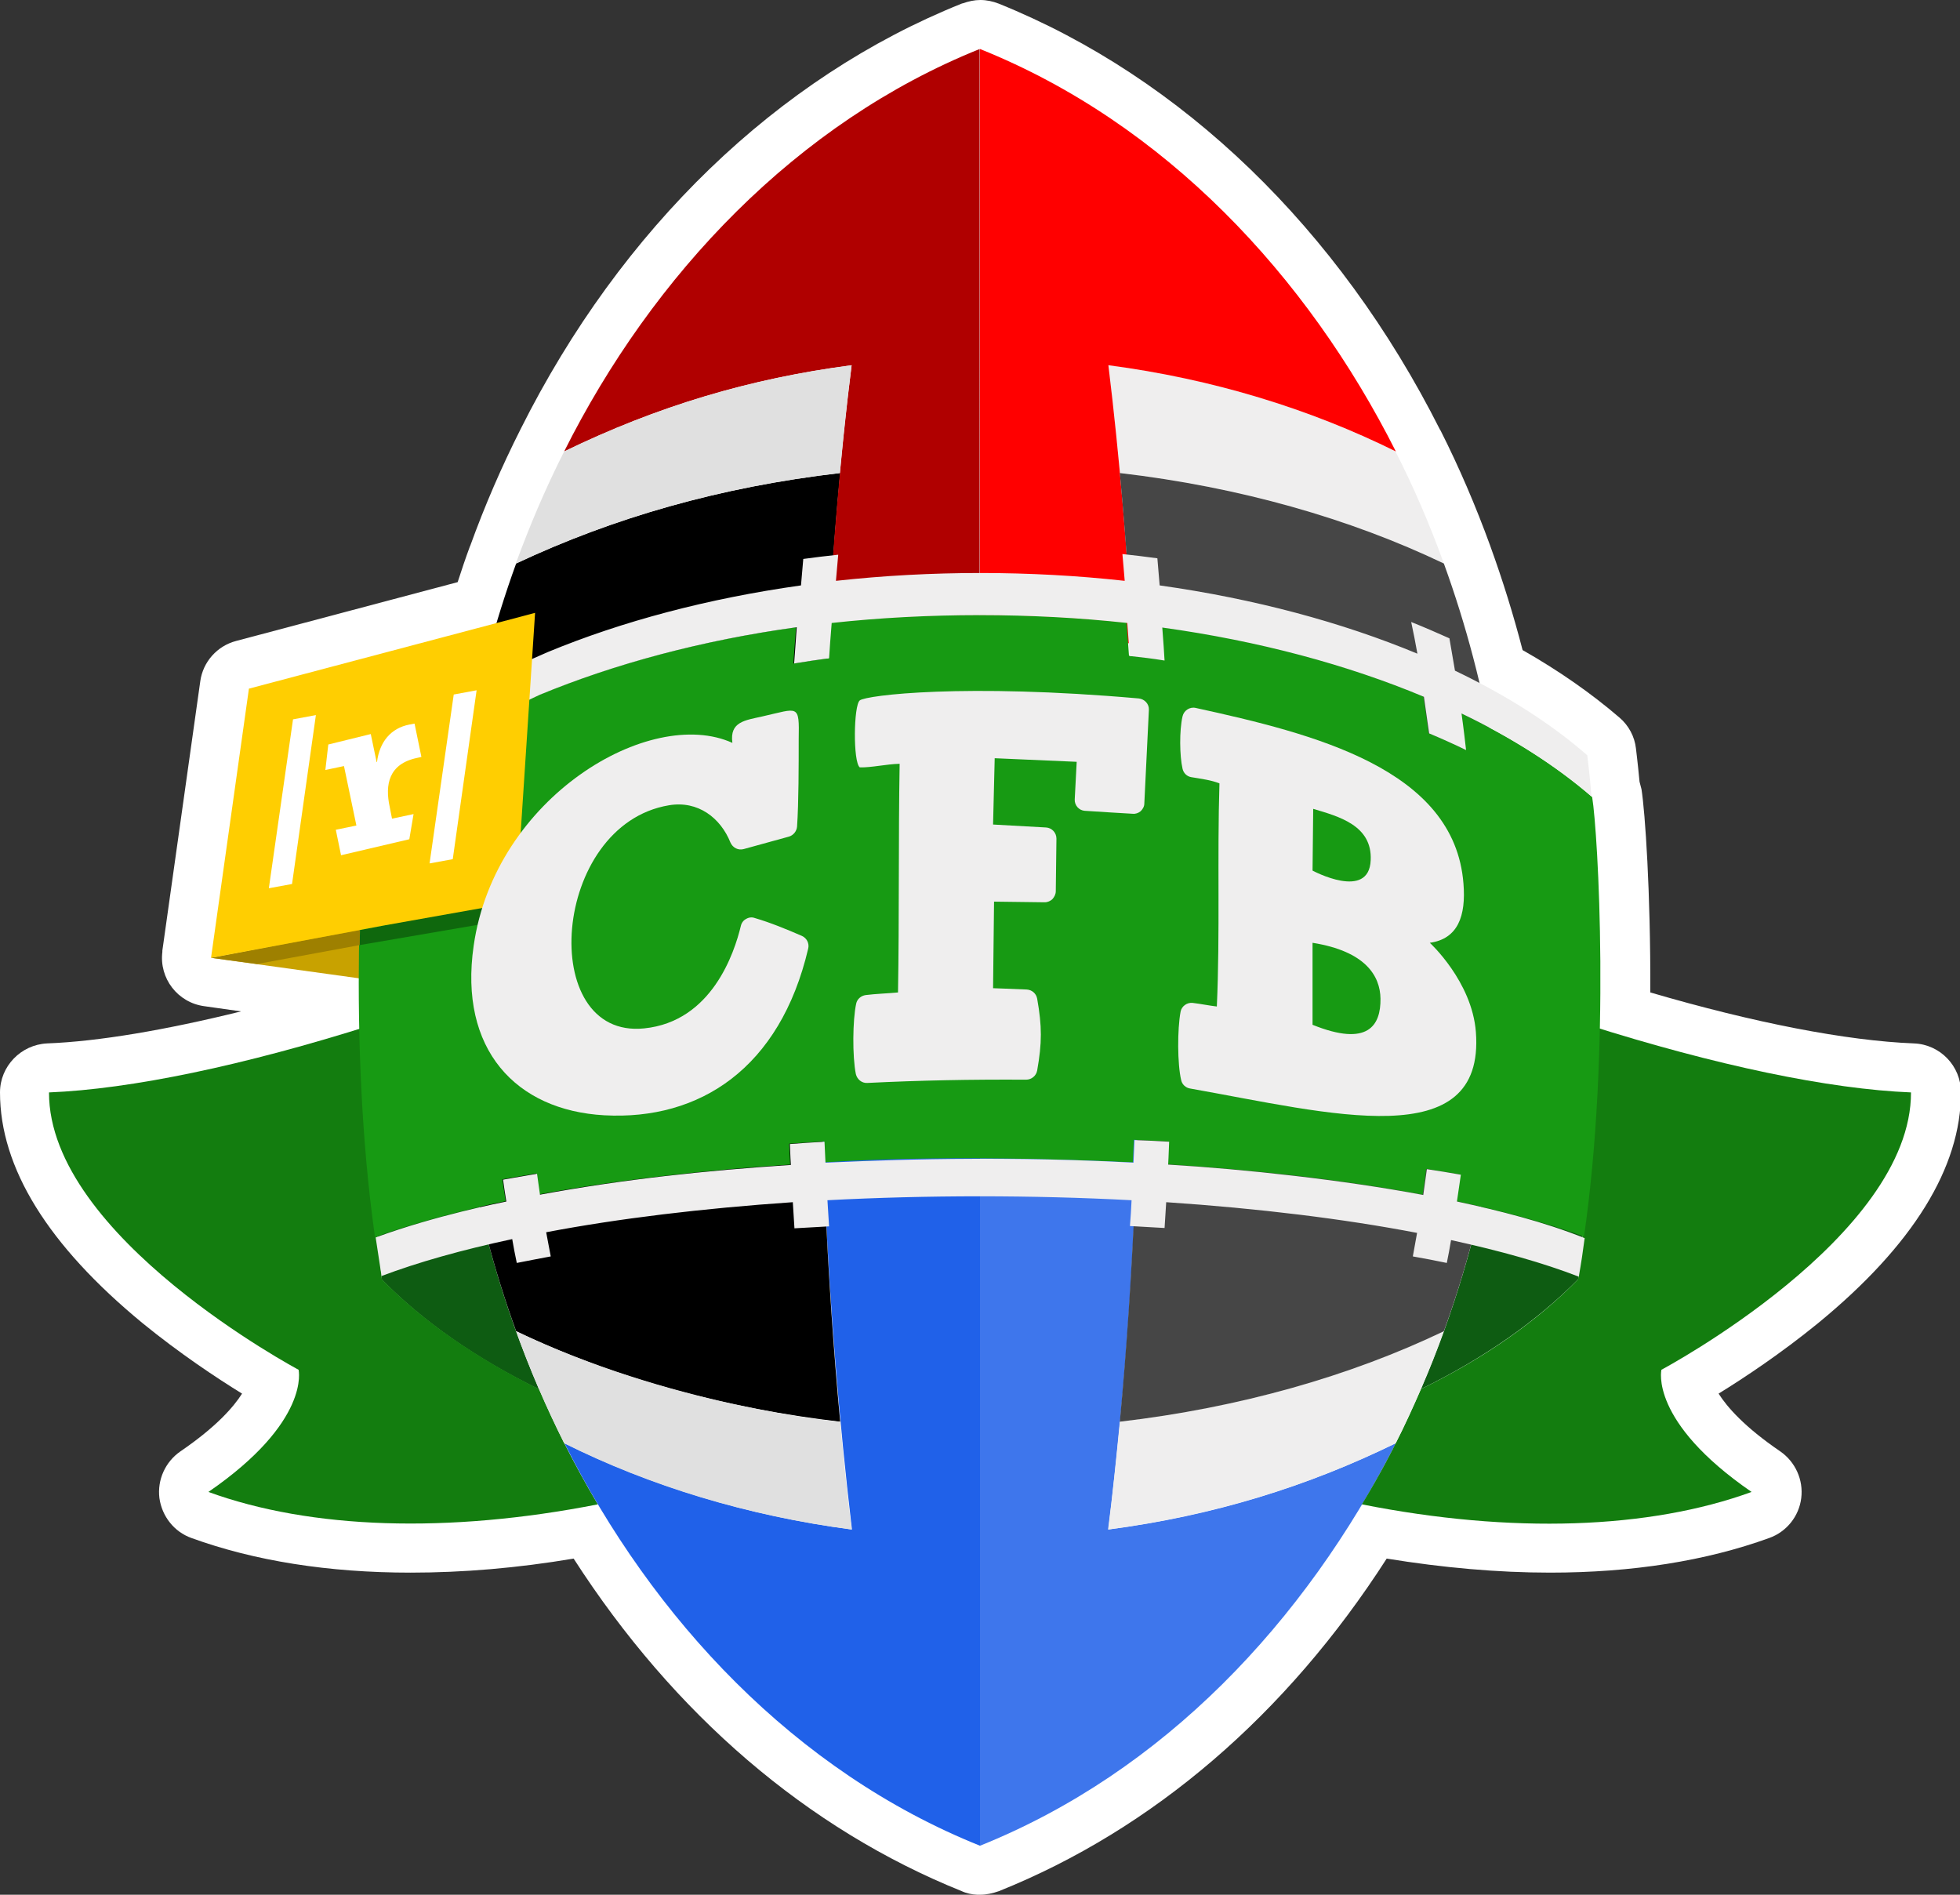 <?xml version="1.0" encoding="UTF-8" standalone="no"?>
<!-- Generator: Adobe Illustrator 19.1.0, SVG Export Plug-In . SVG Version: 6.00 Build 0)  -->

<svg
   xmlns:dc="http://purl.org/dc/elements/1.1/"
   xmlns:cc="http://creativecommons.org/ns#"
   xmlns:rdf="http://www.w3.org/1999/02/22-rdf-syntax-ns#"
   xmlns:svg="http://www.w3.org/2000/svg"
   xmlns="http://www.w3.org/2000/svg"
   xmlns:sodipodi="http://sodipodi.sourceforge.net/DTD/sodipodi-0.dtd"
   xmlns:inkscape="http://www.inkscape.org/namespaces/inkscape"
   version="1.1"
   id="Layer_1"
   x="0px"
   y="0px"
   viewBox="0 0 600 580"
   style="enable-background:new 0 0 600 580;"
   xml:space="preserve"
   inkscape:version="0.91 r13725"
   sodipodi:docname="olympics_logo.svg"
   inkscape:export-filename="/home/cameron/Desktop/olympics_logo.png"
   inkscape:export-xdpi="180"
   inkscape:export-ydpi="180"><rect x="0" y="0" width="600" height="580" fill="#333333" stroke="none"/><defs
     id="defs38" /><sodipodi:namedview
     pagecolor="#ffffff"
     bordercolor="#666666"
     borderopacity="1"
     objecttolerance="10"
     gridtolerance="10"
     guidetolerance="10"
     inkscape:pageopacity="0"
     inkscape:pageshadow="2"
     inkscape:window-width="3200"
     inkscape:window-height="1746"
     id="namedview36"
     showgrid="false"
     inkscape:zoom="1.325"
     inkscape:cx="156.21742"
     inkscape:cy="329.5671"
     inkscape:window-x="0"
     inkscape:window-y="54"
     inkscape:window-maximized="1"
     inkscape:current-layer="Layer_1" /><style
     type="text/css"
     id="style3">
	.st0{fill:#FFFFFF;}
	.st1{fill:#1E75BB;}
	.st2{fill:#00592F;}
	.st3{fill:#028141;}
	.st4{fill:#1668A6;}
	.st5{fill:#533517;}
	.st6{fill:#F05A2A;}
	.st7{fill:#CA4D27;}
	.st8{fill:#0E4924;}
	.st9{fill:#EFEEEE;}
	.st10{fill:#F79420;}
	.st11{fill:#E0E0E0;}
	.st12{fill:#764D2A;}
	.st13{fill:#009348;}
	.st14{fill:#016938;}
	.st15{fill:#B44526;}
</style><path
     class="st0"
     d="M300,580c-0.3,0-0.6,0-0.9,0c0,0,0,0,0,0c-1.6-0.1-3.2-0.4-4.7-1.1c-47.2-19-88.1-54.1-118.8-101.8  c-17.2,2.9-33.9,4.3-49.9,4.3c-25.2,0-47.8-3.6-67.1-10.6c-5.3-1.9-9-6.6-9.8-12.2c-0.7-5.6,1.8-11.1,6.4-14.3  c11-7.5,16.3-13.6,18.9-17.7c-7.8-4.8-19.1-12.3-30.5-21.6C14.7,381.2,0,357.5,0,334.4c0-8,6.4-14.6,14.4-15  c15.8-0.6,36.3-4.1,59.4-9.8L62.5,308c-8.1-1.1-13.8-8.5-12.8-16.6c0-0.1,0-0.2,0-0.4l11.6-82.4c0.8-6,5.2-10.9,11-12.4l67.8-18  c1.2-3.7,2.4-7.3,3.7-10.8c0-0.1,0-0.1,0.1-0.2c4.6-12.7,9.7-24.4,15.5-35.9c0,0,0,0,0,0C190.1,70,238,23.7,294.4,1.1  c0.1,0,0.2-0.1,0.4-0.1c1.7-0.6,3.5-1,5.3-1c1.9,0,3.8,0.4,5.6,1.1c56.1,22.6,104.1,68.9,135.1,130.4c0.1,0.1,0.1,0.2,0.2,0.3  c5.7,11.3,10.8,23.2,15.2,35.3c0,0.1,0.1,0.2,0.1,0.3c3.7,10.2,7,20.8,9.8,31.6c11.1,6.3,21.1,13.3,29.7,20.7c2.8,2.4,4.6,5.8,5,9.4  c0,0.2,0.5,3.8,1.1,10.2c0.2,0.7,0.4,1.5,0.6,2.3c1.1,7,2.8,31.3,2.7,62.2c31.8,9.3,60.1,14.8,80.7,15.6c8,0.3,14.4,6.9,14.4,15  c0,23-14.7,46.8-43.7,70.6c-11.4,9.3-22.7,16.8-30.5,21.6c2.6,4.1,7.9,10.2,18.9,17.7c4.6,3.2,7.1,8.7,6.4,14.3  c-0.7,5.6-4.5,10.3-9.8,12.2c-19.3,7-41.9,10.6-67.1,10.6c0,0,0,0,0,0c-16,0-32.8-1.5-50-4.3c-30.7,47.8-71.6,82.9-118.7,101.8  C303.8,579.6,301.9,580,300,580z"
     id="path5" /><path
     id="path536-9"
     inkscape:connector-curvature="0"
     class="st1"
     d="M339.3,468.2c3.5-29.5,5.7-53.7,7.4-85.2l0,0  c2.2-39.4,2.9-79.9,2.3-119H300v301c56-22.5,99.3-68.2,127.3-123.2C400.1,455,372,463.9,339.3,468.2"
     style="fill:#3e76ec;fill-opacity:1" /><path
     id="path514-4"
     inkscape:connector-curvature="0"
     class="st2"
     d="M139,259.2c-6.6-2-12.6-4.2-18-6.4c-0.5,0.5-1,1.1-1.5,1.6  c-6.7,45.2-7.7,90.8-2.6,137.3c12.5,12.8,28.9,24.2,48.1,33.6C142.6,373.3,134.2,315.3,139,259.2"
     style="fill:#0e5c12;fill-opacity:1" /><path
     id="path510-2"
     inkscape:connector-curvature="0"
     class="st2"
     d="M480.5,254.4c-0.5-0.5-1-1.1-1.5-1.6  c-5.4,2.3-11.4,4.4-18,6.4c4.3,50-1.8,100.7-19,148.4l0,0c-2.2,6-4.5,11.9-7,17.6c19.2-9.4,35.5-20.8,48.1-33.6  C488.1,346.2,487.3,300.2,480.5,254.4"
     style="fill:#0e5c12;fill-opacity:1" /><path
     id="path516-2"
     inkscape:connector-curvature="0"
     class="st3"
     d="M172.7,441.7c-2.7-5.4-5.3-10.9-7.7-16.5  c-19.2-9.5-35.6-20.8-48.1-33.6c-2.9-26.7-3.8-52.7-2.9-77.9c-39.4,12.5-74,19.7-99,20.7c-0.1,44.2,76.4,84.9,76.4,84.9  s3.8,15.8-27.6,37.4c31.3,11.4,73.3,12.8,119.2,3.8C179.2,454.1,175.6,447.5,172.7,441.7C172.7,441.7,172.7,441.7,172.7,441.7"
     style="fill:#137d0f;fill-opacity:1" /><path
     id="path534-1"
     inkscape:connector-curvature="0"
     class="st4"
     d="M251.1,264c-1,69.8,1.7,136.3,9.7,204.2  c-32-4.2-61.8-13.4-88-26.4C199.8,495.6,243.4,542.3,300,565V264H251.1z"
     style="fill:#2061e9;fill-opacity:1" /><path
     id="path532-2"
     inkscape:connector-curvature="0"
     class="st5"
     d="M257.2,144.8c-36.9,4.3-69.4,13.7-99.2,27.7  c-26.6,73.3-27.5,159.2,0,235c30.9,14.8,65.5,23.8,99.2,27.7C248.9,346.9,248.7,235.5,257.2,144.8"
     style="fill:#000000;fill-opacity:1" /><path
     id="path538-9"
     inkscape:connector-curvature="0"
     class="st6"
     d="M172.7,138.2c28.6-13.9,56.8-22.3,88-26.4  c-3.5,28.1-5.9,57.4-7.4,85.2c15.4-1.5,31-2.2,46.6-2.2V15C243.9,37.5,199.8,84.1,172.7,138.2"
     style="fill:#b00000;fill-opacity:1" /><polygon
     id="polygon508-1"
     class="st7"
     points="110.1,299.5 110.4,284.3 64.6,293.2 "
     style="fill:#c8a200;fill-opacity:1" /><path
     id="path512-0"
     inkscape:connector-curvature="0"
     class="st8"
     d="M435,425.3L435,425.3C435.4,424.4,435.4,424.4,435,425.3" /><path
     id="path520-2"
     inkscape:connector-curvature="0"
     class="st9"
     d="M342.8,144.8c36.8,4.3,70.6,14,99.2,27.7  c-4.3-11.9-9.2-23.3-14.8-34.3c-26.2-13.1-56-22.2-88-26.4C340.5,121.7,341.7,132.9,342.8,144.8" /><path
     id="path522-9"
     inkscape:connector-curvature="0"
     class="st10"
     d="M339.3,111.8c32,4.2,61.8,13.4,88,26.4  C400.2,84.4,356.6,37.7,300,15v179.8c15,0,30.9,0.7,46.7,2.2C345.1,168.8,342.7,139.6,339.3,111.8"
     style="fill:#ff0000;fill-opacity:1" /><path
     id="path524-7"
     inkscape:connector-curvature="0"
     class="st0"
     d="M427.1,441.9C427.1,441.9,427,441.9,427.1,441.9  c0.1,0,0.1,0,0.2-0.1c0,0,0,0.1-0.1,0.1c0,0,0,0,0.1,0c5.5-11,10.5-22.4,14.8-34.3h0c-4.3,11.8-9.2,23.2-14.7,34.1  C427.2,441.8,427.1,441.8,427.1,441.9" /><path
     id="path518-7"
     inkscape:connector-curvature="0"
     class="st3"
     d="M585,334.4c-25-1-59.6-8.2-99-20.7c0.9,25.2,0.1,51-2.9,77.9  c-12.5,12.8-28.8,24.2-48.1,33.6c0,0,0,0,0,0c-2.2,5.1-5.2,11.7-7.8,16.7c-0.1,0.3-4.3,8.7-10.3,18.6c45.9,9.1,88,7.6,119.3-3.8  c-31.4-21.6-27.6-37.4-27.6-37.4S585.1,378.6,585,334.4"
     style="fill:#137d0f;fill-opacity:1" /><path
     id="path526-3"
     inkscape:connector-curvature="0"
     class="st9"
     d="M342.8,435.2c-1.1,11.3-2.2,22.4-3.6,33  c31.7-4.2,61.7-13.3,88.1-26.5c5.8-11.6,10.9-23.7,14.7-34.3C413.4,421.2,379.6,430.9,342.8,435.2" /><path
     id="path528-1"
     inkscape:connector-curvature="0"
     class="st11"
     d="M257.2,435.2c-2.6,0-52.9-5.5-99.2-27.7  c4.3,11.9,9.2,23.3,14.7,34.3c0,0,0,0,0,0l0,0c26.2,13.1,56,22.2,88,26.4C260.5,466.4,258.9,454,257.2,435.2" /><path
     id="path530-4"
     inkscape:connector-curvature="0"
     class="st12"
     d="M442,172.5c-28.6-13.7-62.4-23.4-99.2-27.7  c8.5,91.1,8.2,203,0,290.4c36.8-4.3,70.6-14,99.2-27.7C468.7,333.8,469.4,247.9,442,172.5"
     style="fill:#464646;fill-opacity:1" /><path
     id="path542-3"
     inkscape:connector-curvature="0"
     class="st13"
     d="M487.4,244c-11.9-10.3-26-18.9-40.2-25.7  c0.6,4.1,1.2,9.3,1.4,11.2c-3.7-1.8-7.4-3.5-11.3-5.1c-0.2-1.8-0.9-7-1.6-11.2c-23.4-9.8-50.5-17.1-80.1-21.2  c0.3,3.8,0.6,8.5,0.7,10.1c-3.5-0.5-7.1-1-10.7-1.4c-0.1-1.5-0.4-6-0.7-10.1c-29.2-3.2-61.3-3.2-90.5,0c-0.3,3.9-0.6,8.8-0.8,10.9  c-3.6,0.5-7.2,1-10.7,1.6c0.1-2.3,0.5-7.2,0.8-11.1c-29,4-55.7,11.2-78.7,20.7l-11.4,5.1c-14.6,6.9-29,15.6-41.2,26.2  c-1.2,7.3-6.3,73.5,2.4,134.7c13.8-5.1,33.1-9.7,40-11c-0.3-2.2-0.7-4.4-1-6.7c3.4-0.6,6.9-1.2,10.4-1.8c0.3,2.2,0.6,4.3,0.9,6.4  c24.4-4.5,52.8-7.6,76.8-9.1c-0.1-2.1-0.2-4.2-0.3-6.4c3.5-0.2,7-0.5,10.6-0.7c0.1,2.2,0.2,4.3,0.3,6.4c41.7-2.8,93.6,0,94.3,0  c0.1-2.3,0.2-4.6,0.3-6.9c3.5,0.2,7.1,0.3,10.6,0.5c-0.1,2.3-0.2,4.7-0.3,7c26.2,1.7,52.4,4.5,78.1,9.3c0.4-2.6,0.8-5.2,1.1-7.9  c3.5,0.6,7,1.1,10.4,1.7c-0.4,2.7-0.8,5.5-1.2,8.2c12.8,2.7,26.8,6.3,39.1,10.8C493.1,322.1,489.2,255.1,487.4,244"
     style="fill:#179a13;fill-opacity:1" /><path
     id="path540-5"
     inkscape:connector-curvature="0"
     class="st11"
     d="M172.7,138.2c-5.8,11.5-10.5,22.6-14.8,34.3  c29.8-14,62.3-23.4,99.2-27.7c1-11,2.2-22.1,3.6-33C229.4,115.9,201.2,124.4,172.7,138.2" /><path
     id="path544-2"
     inkscape:connector-curvature="0"
     class="st9"
     d="M446,367.8c0.4-2.7,0.8-5.4,1.2-8.2  c-3.4-0.6-6.9-1.2-10.4-1.7c-0.4,2.6-0.7,5.3-1.1,7.9c-24.5-4.6-54.6-7.9-78.1-9.3c0,0,0.2-3.7,0.3-7c-3.5-0.2-7-0.4-10.6-0.5  c-0.1,2.3-0.2,4.6-0.3,6.9c-47.2-2.5-85.5-0.3-94.3,0c-0.1-2.1-0.2-4.3-0.3-6.4c-3.5,0.2-7.1,0.4-10.6,0.7c0.1,3.2,0.3,6.4,0.3,6.4  c-26.1,1.7-51.3,4.4-76.8,9.1c-0.3-2.1-0.6-4.3-0.9-6.4c-3.5,0.6-7,1.2-10.4,1.8c0.3,2.2,0.6,4.4,1,6.7c-1.4,0.3-21.5,4.2-40,11  c0.6,4,1.2,7.9,1.8,11.8c11.1-4.2,24.6-8,40-11.3c0.4,2.4,0.9,4.9,1.4,7.3c3.4-0.7,6.8-1.3,10.4-2c-0.5-2.4-0.9-4.9-1.4-7.4  c22.1-4.2,47.7-7.3,75.5-9.2c0.2,2.7,0.3,5.3,0.5,8c3.5-0.2,7-0.4,10.6-0.6c-0.2-2.6-0.3-5.3-0.5-8c30.6-1.6,62.6-1.6,93.1,0  c-0.1,2.7-0.3,5.3-0.5,7.9c3.5,0.2,7.1,0.4,10.6,0.6c0.2-2.6,0.3-5.2,0.5-7.9c28.3,1.9,54.4,5.1,76.8,9.4c-0.4,2.4-0.9,4.8-1.3,7.2  c3.5,0.6,7,1.3,10.4,2c0.5-2.3,0.9-4.7,1.3-7c15.1,3.3,28.3,7,39.1,11.2c0.7-3.9,1.3-7.9,1.8-11.8C472.6,374,459,370.6,446,367.8" /><path
     id="path546-9"
     inkscape:connector-curvature="0"
     class="st9"
     d="M165.2,212.7c23-9.5,49.7-16.7,78.7-20.7  c-0.3,3.9-0.6,8.8-0.8,11.1c3.5-0.6,7.1-1.1,10.7-1.6c0.1-2.1,0.5-7,0.8-10.8c29.2-3.2,61.3-3.2,90.5,0c0.3,3.9,0.6,8.5,0.7,10.1  c3.6,0.4,7.1,0.8,10.7,1.4c-0.1-1.8-0.4-6.5-0.7-10.1c29.6,4.1,56.7,11.4,80.1,21.2c0.6,4.1,1.3,9.3,1.6,11.2  c3.8,1.6,7.6,3.3,11.3,5.1c-0.2-1.8-0.8-7-1.4-11.2c15.4,7.4,28.8,15.9,39.8,25.4c-0.7-8-1.3-12.6-1.3-12.6  c-11.1-9.7-24.8-18.4-40.5-25.9c-0.6-3.3-1.1-6.6-1.7-9.9c-3.8-1.7-7.7-3.4-11.7-5c0.7,3.2,1.3,6.4,1.9,9.7  c-23.1-9.6-49.8-16.8-78.9-20.9c-0.2-2.8-0.5-5.5-0.7-8.3c-3.6-0.5-7.1-0.9-10.7-1.3c0.2,2.7,0.5,5.4,0.7,8.2  c-29-3.2-59.3-3.2-88.4,0c0.2-2.7,0.5-5.4,0.7-8c-3.6,0.4-7.2,0.8-10.7,1.3c-0.2,2.7-0.5,5.4-0.7,8.1c-28.5,4-54.8,11-77.5,20.4  l-11.6,5.1c-16.1,7.6-30.1,16.5-41.5,26.4c0,0-0.6,4.6-1.3,12.6c11.2-9.6,25-18.3,40.8-25.8L165.2,212.7L165.2,212.7z" /><polygon
     id="polygon548-8"
     class="st14"
     points="147.7,277.5 110.2,284.7 110.1,289.3 148,282.8 "
     style="fill:#0f680d;fill-opacity:1" /><polygon
     id="polygon550-3"
     class="st15"
     points="110.2,284.7 110.1,289.3 78.7,295.1 64.6,293.2 "
     style="fill:#9e8000;fill-opacity:1" /><polygon
     id="polygon552-2"
     class="st6"
     points="117.5,283.3 64.6,293.2 76.2,210.8 163.8,187.6 158,276.1 "
     style="fill:#ffce01;fill-opacity:1" /><path
     id="path554-7"
     inkscape:connector-curvature="0"
     class="st0"
     d="M125.3,256.9l-20.9,4.9l-1.6-7.8l6.3-1.3l-3.8-18.2l-5.7,1.2  l0.9-7.8l13-3.2l1.8,8.6l0.1,0c0.8-6.3,4.3-10.4,9.9-11.5l1.6-0.3l2.1,10.2l-1.3,0.3c-8.7,1.8-9.9,8.2-8.4,15l0.7,3.6l6.6-1.4  L125.3,256.9L125.3,256.9z" /><polygon
     id="polygon556-8"
     class="st0"
     points="138.9,212.6 145.9,211.3 138.6,263 131.5,264.3 " /><polygon
     id="polygon558-2"
     class="st0"
     points="89.7,220.2 96.7,218.9 89.4,270.6 82.3,271.9 " /><path
     id="path560-6"
     inkscape:connector-curvature="0"
     class="st9"
     d="M350.3,246c0,0.9-0.5,1.7-1.1,2.3c-0.7,0.6-1.6,0.9-2.5,0.8  c-3.8-0.2-9.9-0.6-14.6-0.9c-1.8-0.1-3.2-1.7-3.1-3.5l0.6-11.5l-25.1-1.1l-0.5,20.3l16.2,0.9c1.8,0.1,3.2,1.6,3.2,3.4l-0.2,16.1  c0,0.9-0.4,1.7-1,2.4c-0.6,0.6-1.5,1-2.4,1l-15.5-0.2l-0.3,26.5c0,0,5.8,0.2,10.3,0.4c1.6,0.1,2.9,1.2,3.2,2.8  c1.5,8.5,1.5,13.5,0,22c-0.3,1.6-1.7,2.8-3.4,2.8c-16.7-0.1-32.4,0.2-48.6,1c-1.7,0.1-3.1-1.1-3.5-2.7c-1.1-5.4-1-16.6,0.1-21.6  c0.3-1.4,1.5-2.4,2.9-2.6c3.2-0.4,6.7-0.5,9.9-0.8c0.4-23.1,0.1-46.9,0.5-70c-4.1,0.1-8.7,1.2-12.2,1.1c-2.1-1.6-1.9-19,0-20.5  c2-1.6,32-5.3,85.4-0.6c1.8,0.2,3.2,1.7,3.1,3.5L350.3,246L350.3,246z" /><path
     id="path562-9"
     inkscape:connector-curvature="0"
     class="st9"
     d="M362,219.3c0.4-1.8,2.2-3,4-2.6c36.1,7.9,79.3,18.6,82,53.8  c0.8,9.9-1.7,16.9-10.3,18.1c0,0,12.9,11.8,14.1,27.3c2.9,37.8-44.6,24.9-87.5,17.3c-1.3-0.2-2.4-1.2-2.7-2.5  c-1.2-4.9-1.2-15.7-0.2-21c0.3-1.7,2-2.9,3.7-2.7c2.5,0.3,4.9,0.8,7.4,1.1c1-22,0.1-46,0.8-68.3c-2.5-1-5.6-1.4-8.6-1.9  c-1.3-0.2-2.4-1.2-2.7-2.6C361.1,231.4,361,223.6,362,219.3 M401.8,266.5c0,0,17.3,9.3,17.8-3.2c0.5-10.7-9.9-13.4-17.6-15.7  L401.8,266.5z M422.6,305.7c-0.1-6.9-4.5-14.5-20.8-17.1v25.1C418.9,320.6,422.7,313.8,422.6,305.7" /><path
     id="path564-5"
     inkscape:connector-curvature="0"
     class="st9"
     d="M244,253c-0.1,1.4-1.1,2.7-2.5,3.1c-3.3,0.9-9.4,2.6-13.8,3.8  c-1.7,0.5-3.4-0.4-4.1-2c-3-7.5-9.9-12.9-18.8-11.4c-36.1,6-40.5,71.7-7.6,68.3c20.7-2.1,27.6-23.1,29.6-31.4  c0.2-0.9,0.8-1.7,1.6-2.1c0.8-0.5,1.8-0.6,2.6-0.3c4.8,1.4,9.9,3.5,14.5,5.5c1.5,0.7,2.3,2.3,1.9,3.9c-8.6,36.6-33.2,52.6-62.4,51  c-27.1-1.5-44.6-20.2-40-51.9c6.5-45.5,54-73.5,79.2-62.1c-0.9-6.5,3.9-6.9,9.2-8.1c11.1-2.5,11.3-3.9,11.1,7  C244.5,234,244.5,245.8,244,253" /></svg>
